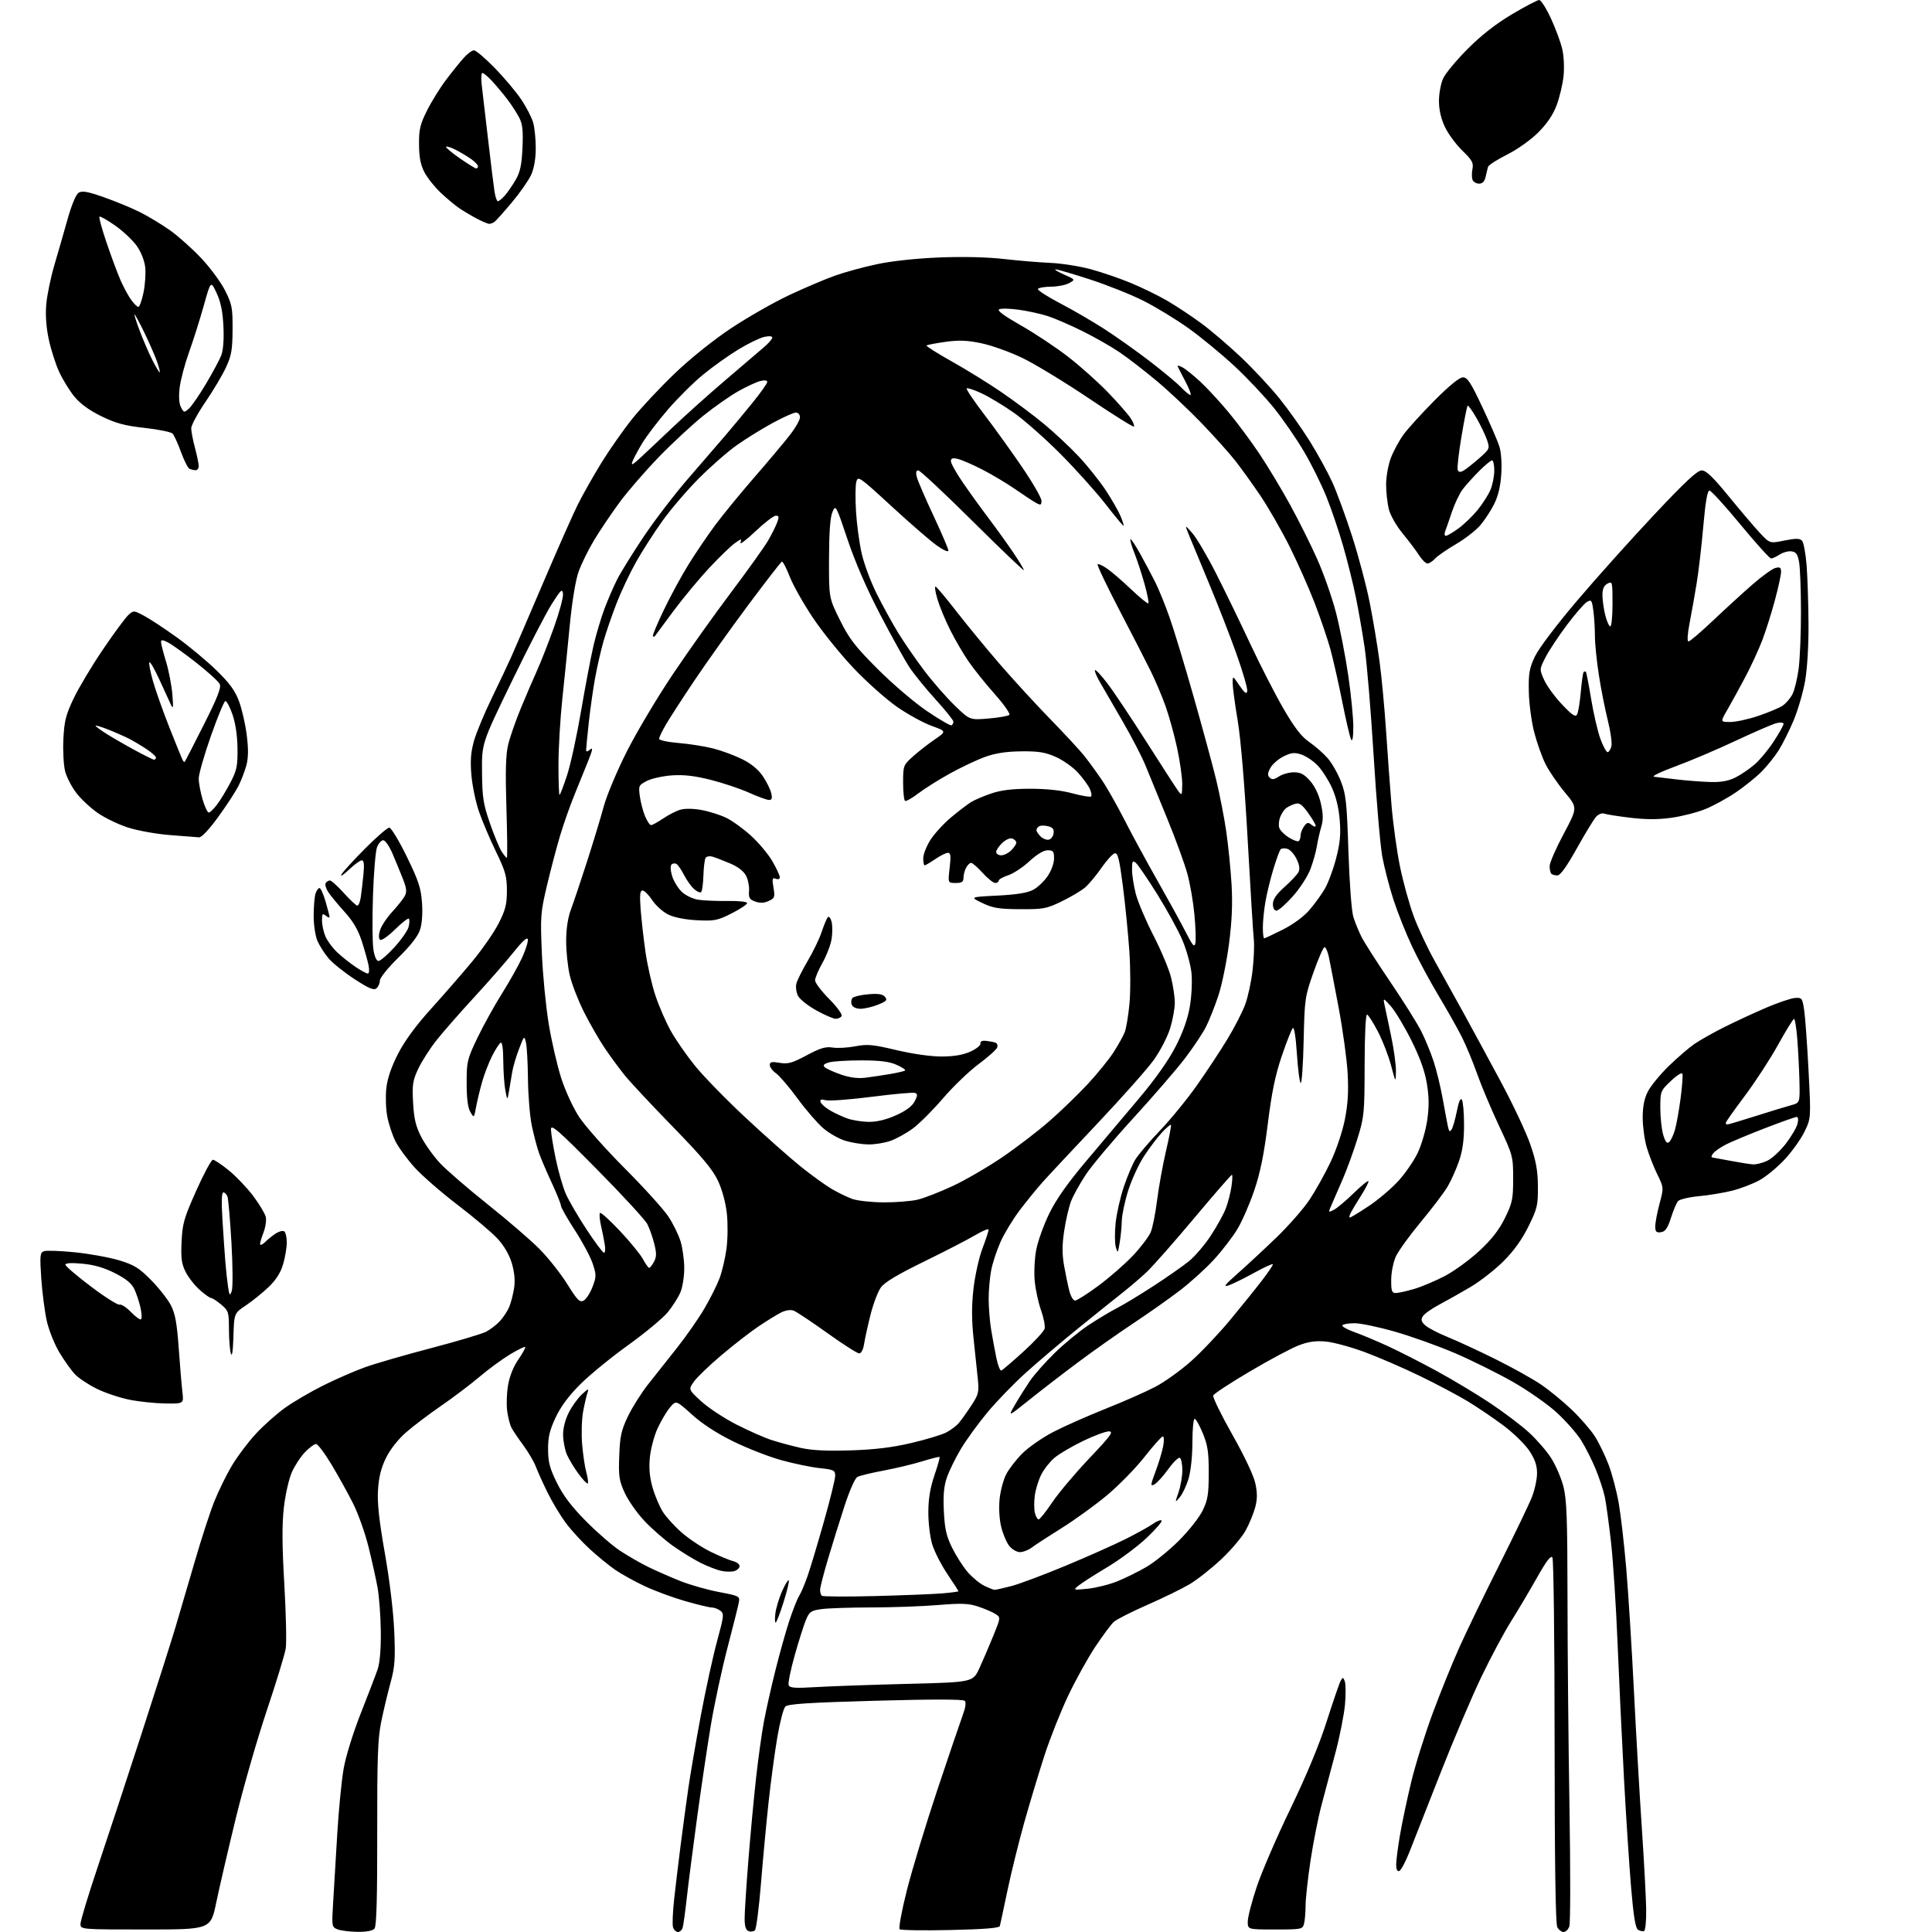 <?xml version="1.0" encoding="UTF-8" standalone="no"?>
<svg 
  version="1.1" 
  xmlns="http://www.w3.org/2000/svg" 
  xmlns:xlink="http://www.w3.org/1999/xlink" 
  xmlns:svg="http://www.w3.org/2000/svg"
  xmlns:rdf="http://www.w3.org/1999/02/22-rdf-syntax-ns#"
  xmlns:cc="http://creativecommons.org/ns#"
  xmlns:dc="http://purl.org/dc/elements/1.1/"
  viewBox="0 0 768 768"
  width="768"
  height="768"
>
<style>svg {background-color: white; }</style>"
<path stroke="none" fill="black" fill-rule="evenodd" d="M142.13,767.94C139.03,767.90 135.45,767.45 134.17,766.94C131.89,766.03 131.85,765.79 132.43,756.25C132.76,750.89 133.49,738.67 134.06,729.09C134.63,719.52 135.77,707.84 136.59,703.14C137.45,698.19 140.34,688.87 143.43,681.04C146.37,673.59 149.39,665.70 150.14,663.50C151.00,660.97 151.45,655.45 151.38,648.50C151.31,642.45 150.72,634.58 150.07,631.00C149.42,627.42 147.79,620.11 146.45,614.74C145.11,609.37 142.39,601.72 140.40,597.74C138.40,593.76 134.55,586.79 131.82,582.25C129.10,577.71 126.31,574.00 125.63,574.00C124.95,574.00 122.98,575.46 121.25,577.25C119.52,579.04 117.16,582.64 116.00,585.26C114.84,587.88 113.42,594.18 112.84,599.26C112.07,606.00 112.12,614.25 113.02,629.76C113.70,641.46 113.95,652.93 113.59,655.26C113.22,657.59 109.83,668.73 106.04,680.00C102.26,691.27 96.69,710.62 93.68,723.00C90.67,735.38 87.20,750.34 85.97,756.25C83.74,767.00 83.74,767.00 57.87,767.00C32.00,767.00 32.00,767.00 32.00,764.75C32.00,763.51 35.10,753.27 38.89,742.00C42.68,730.73 50.53,706.88 56.33,689.00C62.14,671.12 68.23,652.00 69.86,646.50C71.50,641.00 74.93,629.30 77.49,620.50C80.05,611.70 83.49,601.12 85.13,597.00C86.77,592.88 89.90,586.47 92.08,582.77C94.27,579.08 98.60,573.30 101.71,569.95C104.82,566.59 110.09,561.91 113.43,559.54C116.77,557.17 123.55,553.21 128.50,550.74C133.45,548.27 140.88,545.03 145.00,543.54C149.12,542.05 160.97,538.62 171.31,535.91C181.66,533.20 191.51,530.27 193.20,529.40C194.89,528.52 197.38,526.62 198.72,525.16C200.07,523.71 201.74,521.16 202.44,519.49C203.13,517.83 204.00,514.45 204.37,511.98C204.82,509.00 204.51,505.71 203.46,502.16C202.44,498.76 200.38,495.20 197.79,492.39C195.55,489.96 188.44,483.95 181.98,479.02C175.52,474.10 167.80,467.38 164.82,464.09C161.85,460.80 158.42,456.13 157.21,453.70C155.99,451.27 154.53,446.86 153.96,443.89C153.38,440.93 153.21,435.85 153.57,432.60C154.01,428.66 155.55,424.13 158.23,418.90C160.88,413.73 165.31,407.69 171.37,401.00C176.39,395.44 183.75,386.98 187.72,382.20C191.69,377.41 196.42,370.60 198.22,367.06C200.93,361.72 201.50,359.49 201.50,354.06C201.50,348.36 200.93,346.32 197.14,338.50C194.74,333.55 191.71,326.40 190.40,322.61C189.09,318.82 187.74,312.27 187.38,308.05C186.90,302.30 187.17,298.91 188.44,294.44C189.37,291.18 192.54,283.55 195.49,277.50C198.44,271.45 202.05,263.80 203.51,260.50C204.97,257.20 210.68,243.93 216.20,231.00C221.72,218.07 227.80,204.35 229.72,200.50C231.64,196.65 235.84,189.22 239.05,184.00C242.27,178.78 247.82,170.86 251.39,166.41C254.96,161.96 262.61,153.81 268.39,148.29C274.61,142.36 283.70,135.07 290.66,130.46C297.12,126.17 307.38,120.32 313.45,117.44C319.53,114.57 327.77,111.06 331.76,109.63C335.75,108.20 343.40,106.11 348.76,104.99C354.63,103.75 364.46,102.70 373.50,102.34C382.79,101.97 392.50,102.20 399.00,102.95C404.77,103.61 413.10,104.31 417.50,104.50C421.90,104.68 429.10,105.81 433.49,107.00C437.89,108.18 445.11,110.65 449.53,112.49C453.96,114.32 460.49,117.51 464.04,119.58C467.59,121.65 473.65,125.66 477.50,128.50C481.35,131.33 488.47,137.41 493.32,142.00C498.17,146.59 505.06,153.98 508.63,158.42C512.21,162.87 517.65,170.55 520.73,175.50C523.81,180.45 527.80,187.72 529.59,191.65C531.39,195.58 534.93,205.24 537.47,213.12C540.01,221.00 543.16,232.86 544.47,239.47C545.79,246.09 547.55,256.68 548.40,263.00C549.24,269.32 550.40,281.70 550.98,290.50C551.56,299.30 552.53,312.57 553.14,320.00C553.76,327.43 555.28,338.45 556.52,344.50C557.76,350.55 560.19,359.33 561.90,364.02C563.62,368.71 567.41,376.81 570.33,382.02C573.25,387.23 578.36,396.45 581.69,402.50C585.01,408.55 591.69,420.86 596.52,429.86C601.36,438.85 606.66,450.10 608.30,454.86C610.62,461.59 611.30,465.31 611.34,471.65C611.40,479.14 611.09,480.43 607.57,487.55C605.00,492.76 601.75,497.28 597.62,501.39C594.26,504.75 588.35,509.36 584.50,511.63C580.65,513.90 575.06,517.05 572.08,518.63C569.10,520.21 566.18,522.28 565.60,523.24C564.76,524.59 564.97,525.38 566.51,526.81C567.61,527.83 571.65,529.94 575.50,531.50C579.35,533.06 587.90,537.02 594.50,540.30C601.10,543.58 609.20,548.09 612.50,550.32C615.80,552.55 621.31,557.06 624.74,560.34C628.18,563.62 632.32,568.39 633.95,570.93C635.59,573.47 638.06,578.59 639.46,582.29C640.85,586.00 642.66,592.85 643.47,597.51C644.29,602.17 645.62,613.75 646.44,623.24C647.25,632.73 648.62,654.45 649.48,671.50C650.33,688.55 651.75,713.30 652.64,726.50C653.53,739.70 654.31,754.28 654.38,758.90C654.45,763.73 654.07,767.45 653.50,767.64C652.95,767.82 651.88,767.57 651.11,767.09C650.12,766.46 649.34,761.63 648.39,750.36C647.65,741.63 646.38,722.12 645.56,707.00C644.74,691.88 643.59,667.58 643.00,653.00C642.41,638.42 641.24,620.42 640.40,613.00C639.56,605.58 638.45,597.48 637.93,595.00C637.40,592.52 635.78,587.58 634.31,584.00C632.84,580.42 630.22,575.25 628.49,572.49C626.75,569.74 622.38,564.77 618.76,561.46C615.15,558.15 607.27,552.65 601.26,549.24C595.25,545.83 584.97,540.73 578.42,537.92C571.87,535.11 561.18,531.28 554.67,529.41C548.17,527.53 540.88,526.00 538.48,526.00C536.08,526.00 533.89,526.37 533.61,526.82C533.33,527.27 535.44,528.48 538.30,529.50C541.16,530.52 547.10,533.00 551.50,535.02C555.90,537.03 564.67,541.50 571.00,544.94C577.33,548.38 586.92,554.14 592.31,557.73C597.71,561.32 604.65,566.57 607.73,569.38C610.82,572.20 614.81,576.79 616.60,579.60C618.40,582.40 620.59,587.48 621.47,590.88C622.80,596.02 623.08,603.54 623.11,635.28C623.12,656.30 623.48,693.75 623.89,718.50C624.30,743.25 624.28,764.51 623.84,765.75C623.41,766.99 622.38,768.00 621.56,768.00C620.74,768.00 619.60,767.13 619.04,766.07C618.35,764.78 617.99,739.88 617.98,692.32C617.98,652.82 617.58,619.89 617.11,619.14C616.49,618.17 614.74,620.46 610.97,627.14C608.07,632.29 603.44,640.10 600.67,644.50C597.91,648.90 592.61,658.80 588.91,666.50C585.20,674.20 577.83,691.52 572.54,705.00C567.25,718.48 561.69,732.62 560.18,736.43C558.66,740.24 556.88,743.54 556.21,743.76C555.45,744.02 555.00,743.08 555.00,741.21C555.00,739.59 555.69,734.27 556.53,729.38C557.36,724.50 559.38,715.00 561.00,708.28C562.62,701.55 566.47,689.25 569.56,680.93C572.64,672.62 577.43,660.79 580.20,654.66C582.96,648.53 590.10,633.79 596.07,621.91C602.03,610.03 607.83,597.97 608.95,595.12C610.08,592.26 611.00,587.99 611.00,585.63C611.00,582.52 610.16,580.07 607.93,576.71C606.24,574.16 601.63,569.65 597.68,566.69C593.73,563.74 587.35,559.41 583.50,557.08C579.65,554.74 571.10,550.21 564.50,547.01C557.90,543.80 548.00,539.52 542.50,537.48C537.00,535.44 530.02,533.55 527.00,533.28C522.97,532.92 520.10,533.33 516.26,534.80C513.38,535.90 504.66,540.55 496.89,545.14C489.11,549.72 482.54,554.04 482.27,554.73C482.01,555.43 485.42,562.41 489.85,570.25C494.66,578.75 498.36,586.58 499.02,589.66C499.84,593.48 499.83,595.94 498.97,599.16C498.34,601.55 496.65,605.66 495.22,608.30C493.80,610.94 489.42,616.11 485.50,619.80C481.58,623.48 475.91,627.96 472.89,629.75C469.87,631.54 462.30,635.24 456.06,637.97C449.82,640.71 443.83,643.75 442.76,644.72C441.68,645.69 438.38,650.13 435.42,654.57C432.47,659.01 427.60,667.79 424.62,674.07C421.63,680.36 417.36,691.12 415.13,698.00C412.91,704.88 409.31,716.83 407.13,724.56C404.96,732.30 401.96,744.45 400.47,751.56C398.98,758.68 397.62,765.01 397.45,765.64C397.24,766.43 391.13,766.92 377.82,767.21C367.20,767.45 358.11,767.31 357.63,766.90C357.15,766.49 358.45,759.49 360.52,751.33C362.58,743.17 368.03,725.25 372.61,711.50C377.20,697.75 381.75,684.38 382.71,681.78C383.85,678.70 384.12,676.72 383.48,676.09C382.84,675.45 370.43,675.45 348.02,676.07C321.38,676.81 313.23,677.34 312.19,678.38C311.44,679.13 310.00,684.63 308.99,690.62C307.97,696.60 306.42,708.09 305.55,716.15C304.67,724.21 303.30,738.80 302.51,748.57C301.72,758.34 300.63,766.77 300.10,767.30C299.57,767.83 298.43,767.99 297.57,767.66C296.47,767.24 296.00,765.73 296.00,762.61C296.00,760.16 296.68,749.68 297.50,739.33C298.33,728.97 299.71,714.20 300.58,706.50C301.44,698.80 302.82,688.90 303.64,684.50C304.46,680.10 306.47,671.10 308.11,664.50C309.74,657.90 312.26,648.90 313.69,644.50C315.13,640.10 316.91,635.58 317.64,634.45C318.37,633.32 319.90,629.72 321.04,626.45C322.17,623.18 325.10,613.42 327.55,604.76C330.00,596.10 332.00,587.95 332.00,586.64C332.00,584.46 331.48,584.20 325.75,583.59C322.31,583.22 315.45,581.79 310.50,580.42C305.55,579.04 296.96,575.68 291.42,572.95C284.90,569.75 279.11,565.98 275.04,562.29C268.74,556.59 268.74,556.59 266.28,559.55C264.93,561.17 262.71,564.93 261.36,567.89C260.01,570.86 258.64,576.06 258.32,579.45C257.92,583.76 258.25,587.37 259.44,591.43C260.36,594.62 262.19,598.92 263.48,600.97C264.78,603.02 268.18,606.75 271.03,609.25C273.89,611.75 279.05,615.17 282.49,616.85C285.93,618.53 289.93,620.20 291.38,620.56C292.82,620.92 294.00,621.81 294.00,622.54C294.00,623.27 293.09,624.15 291.98,624.51C290.87,624.86 288.50,624.84 286.73,624.45C284.95,624.07 281.25,622.63 278.50,621.26C275.75,619.88 270.80,616.84 267.50,614.50C264.20,612.16 259.11,607.71 256.20,604.62C253.28,601.53 249.75,596.51 248.35,593.46C246.10,588.53 245.85,586.86 246.16,578.70C246.45,570.88 246.97,568.53 249.62,563.00C251.34,559.42 254.94,553.72 257.62,550.32C260.30,546.92 265.47,540.40 269.09,535.82C272.72,531.24 277.59,524.28 279.91,520.33C282.23,516.39 284.96,510.97 285.98,508.28C287.01,505.60 288.26,500.27 288.78,496.45C289.30,492.59 289.37,486.31 288.93,482.34C288.45,478.03 287.05,472.85 285.39,469.34C283.31,464.90 279.03,459.78 267.54,448.00C259.23,439.48 250.61,430.25 248.38,427.50C246.15,424.75 242.52,419.80 240.30,416.50C238.08,413.20 234.40,406.79 232.12,402.25C229.84,397.71 227.31,391.18 226.50,387.75C225.69,384.31 225.04,378.12 225.06,374.00C225.07,369.15 225.75,364.74 226.97,361.50C228.00,358.75 230.88,350.20 233.35,342.50C235.83,334.80 238.83,324.90 240.02,320.50C241.21,316.10 245.37,306.23 249.26,298.56C253.15,290.89 261.33,277.16 267.44,268.06C273.55,258.95 283.97,244.30 290.60,235.50C297.22,226.70 303.82,217.47 305.26,215.00C306.70,212.53 308.34,209.26 308.91,207.75C309.77,205.48 309.68,205.00 308.39,205.00C307.53,205.00 303.87,207.81 300.25,211.25C296.63,214.69 293.97,216.68 294.33,215.69C294.93,214.04 294.72,214.06 292.10,215.93C290.51,217.06 285.94,221.48 281.95,225.74C277.96,230.01 271.51,237.78 267.63,243.00C263.75,248.22 260.45,252.69 260.29,252.92C260.13,253.15 259.80,253.13 259.55,252.88C259.30,252.63 261.25,247.95 263.88,242.47C266.51,236.98 270.94,228.82 273.73,224.33C276.52,219.84 281.24,212.86 284.23,208.83C287.22,204.80 294.15,196.32 299.64,190.00C305.14,183.68 311.51,176.10 313.81,173.16C316.12,170.22 318.00,166.96 318.00,165.91C318.00,164.81 317.31,164.00 316.37,164.00C315.48,164.00 311.32,165.87 307.12,168.15C302.93,170.44 296.57,174.36 293.00,176.88C289.43,179.39 282.67,185.29 277.99,189.98C273.31,194.66 266.73,202.32 263.38,207.00C260.02,211.68 255.26,219.10 252.79,223.50C250.32,227.90 246.82,235.32 245.02,240.00C243.22,244.68 240.92,251.36 239.92,254.85C238.91,258.35 237.41,264.87 236.59,269.35C235.77,273.83 234.63,281.87 234.05,287.21C233.47,292.55 233.00,297.44 233.00,298.08C233.00,298.91 233.44,298.88 234.55,297.96C235.76,296.96 235.63,297.88 233.97,302.09C232.80,305.06 230.35,311.10 228.54,315.50C226.73,319.90 224.10,327.32 222.70,332.00C221.29,336.68 218.93,345.65 217.44,351.95C214.88,362.76 214.77,364.27 215.40,378.95C215.76,387.50 216.99,400.12 218.12,407.00C219.26,413.88 221.48,423.55 223.07,428.50C224.68,433.53 227.83,440.37 230.21,444.00C232.55,447.57 240.70,456.77 248.34,464.43C255.97,472.09 263.77,480.69 265.67,483.56C267.57,486.42 269.77,490.91 270.56,493.54C271.35,496.17 272.00,500.96 272.00,504.19C272.00,507.42 271.32,511.70 270.48,513.71C269.64,515.71 267.37,519.28 265.44,521.64C263.50,524.01 256.42,529.88 249.71,534.70C242.99,539.52 234.43,546.52 230.68,550.26C226.07,554.86 222.89,559.15 220.85,563.51C218.49,568.55 217.84,571.29 217.87,576.18C217.89,581.25 218.55,583.73 221.39,589.48C223.86,594.48 227.24,598.94 232.89,604.65C237.29,609.10 243.39,614.39 246.43,616.41C249.48,618.43 254.56,621.36 257.73,622.91C260.91,624.46 266.65,626.98 270.50,628.51C274.35,630.03 281.25,632.00 285.83,632.86C293.88,634.39 294.15,634.53 293.70,636.97C293.45,638.36 291.40,646.52 289.16,655.11C286.92,663.69 283.97,677.42 282.60,685.61C281.23,693.80 278.76,710.40 277.11,722.50C275.46,734.60 273.61,749.00 273.00,754.50C272.39,760.00 271.66,765.29 271.38,766.25C271.10,767.21 270.25,768.00 269.50,768.00C268.75,768.00 267.87,767.16 267.54,766.13C267.22,765.11 267.42,760.04 267.99,754.88C268.57,749.72 269.72,740.10 270.56,733.50C271.40,726.90 272.77,716.77 273.60,711.00C274.43,705.23 276.67,692.17 278.58,682.00C280.48,671.83 283.38,658.55 285.02,652.50C287.80,642.27 287.89,641.41 286.31,640.25C285.38,639.56 283.85,639.00 282.92,639.00C281.99,639.00 277.24,637.86 272.36,636.46C267.49,635.06 260.24,632.39 256.26,630.51C252.27,628.64 247.04,625.74 244.62,624.08C242.20,622.42 237.64,618.70 234.48,615.81C231.32,612.92 226.99,608.19 224.85,605.30C222.71,602.40 219.47,596.99 217.64,593.27C215.81,589.54 213.72,584.92 213.00,583.00C212.28,581.08 210.03,577.25 208.01,574.50C205.98,571.75 203.86,568.60 203.29,567.50C202.72,566.40 201.97,563.48 201.62,561.00C201.27,558.52 201.42,553.92 201.94,550.76C202.54,547.12 204.05,543.34 206.04,540.44C207.78,537.92 209.00,535.67 208.77,535.44C208.54,535.21 205.82,536.55 202.72,538.41C199.62,540.28 194.16,544.29 190.58,547.32C187.01,550.35 180.13,555.55 175.29,558.88C170.46,562.20 164.17,566.97 161.31,569.48C158.19,572.23 155.04,576.26 153.41,579.60C151.47,583.57 150.57,587.21 150.26,592.33C149.94,597.52 150.70,604.47 153.00,617.50C154.89,628.23 156.39,640.75 156.72,648.50C157.18,659.63 156.97,662.58 155.21,669.00C154.09,673.12 152.43,680.09 151.53,684.47C150.18,691.04 149.90,698.89 149.95,728.87C149.99,754.47 149.67,765.69 148.88,766.64C148.16,767.51 145.71,767.98 142.13,767.94zM506.88,767.00C496.00,767.00 496.00,767.00 496.00,763.88C496.00,762.16 497.59,755.97 499.54,750.13C501.48,744.28 507.52,730.27 512.97,719.00C519.41,705.64 524.45,693.51 527.42,684.17C529.94,676.29 532.41,669.09 532.93,668.17C533.79,666.64 533.92,666.65 534.57,668.33C534.96,669.34 535.00,673.43 534.67,677.41C534.33,681.39 532.64,690.02 530.90,696.58C529.17,703.13 526.67,712.55 525.34,717.50C524.02,722.45 522.05,732.35 520.97,739.50C519.89,746.65 519.00,754.75 518.99,757.50C518.98,760.25 518.70,763.51 518.37,764.75C517.79,766.91 517.32,767.00 506.88,767.00zM324.27,670.65C329.90,670.31 346.26,669.73 360.64,669.37C386.77,668.71 386.77,668.71 389.34,663.11C390.76,660.02 393.25,654.22 394.87,650.22C397.83,642.94 397.83,642.94 395.67,641.56C394.47,640.80 391.41,639.49 388.85,638.64C385.00,637.36 382.24,637.25 372.85,638.03C366.61,638.55 354.70,638.97 346.39,638.98C338.08,638.99 329.17,639.29 326.59,639.64C322.40,640.22 321.75,640.66 320.39,643.89C319.56,645.88 317.54,652.22 315.92,657.98C314.29,663.75 313.21,669.10 313.50,669.87C313.94,671.00 316.00,671.15 324.27,670.65zM308.32,645.00C308.00,645.00 307.97,643.27 308.25,641.16C308.54,639.04 309.73,635.15 310.90,632.50C312.07,629.86 313.26,627.92 313.54,628.21C313.82,628.49 312.90,632.38 311.48,636.86C310.07,641.34 308.65,645.00 308.32,645.00zM347.91,634.46C359.24,634.16 371.31,633.68 374.75,633.38C378.19,633.08 381.00,632.71 381.00,632.55C381.00,632.39 378.99,629.26 376.53,625.60C374.07,621.93 371.37,616.61 370.53,613.78C369.69,610.95 369.01,605.23 369.03,601.07C369.04,595.77 369.77,591.40 371.44,586.50C372.75,582.65 373.68,579.36 373.51,579.18C373.34,579.00 370.22,579.78 366.59,580.90C362.96,582.02 356.06,583.67 351.25,584.57C346.44,585.47 341.75,586.61 340.84,587.09C339.88,587.60 337.69,592.54 335.68,598.74C333.75,604.66 330.79,614.18 329.09,619.90C327.39,625.62 326.00,631.06 326.00,631.98C326.00,632.91 326.30,633.97 326.66,634.33C327.03,634.70 336.59,634.75 347.91,634.46zM395.36,631.98C395.83,631.99 398.81,631.33 401.99,630.50C405.16,629.68 414.85,626.05 423.52,622.44C432.19,618.84 442.93,614.05 447.39,611.82C451.85,609.58 456.76,606.86 458.31,605.77C459.85,604.67 461.41,604.07 461.76,604.43C462.12,604.78 459.46,607.87 455.86,611.29C452.26,614.70 445.18,619.98 440.12,623.00C435.07,626.02 429.93,629.32 428.72,630.32C426.53,632.11 426.58,632.13 432.42,631.54C435.67,631.21 440.98,629.88 444.20,628.58C447.42,627.27 452.63,624.70 455.78,622.85C458.93,621.01 464.68,616.35 468.56,612.50C472.44,608.65 476.71,603.25 478.05,600.50C480.12,596.23 480.48,594.04 480.49,585.50C480.50,577.25 480.09,574.49 478.13,569.75C476.83,566.59 475.37,564.00 474.88,564.00C474.40,564.00 474.00,568.19 474.00,573.32C474.00,578.72 473.36,584.78 472.49,587.72C471.66,590.51 470.09,593.86 469.00,595.15C467.02,597.50 467.02,597.50 468.51,593.12C469.33,590.72 470.00,586.81 470.00,584.43C470.00,582.06 469.56,579.85 469.03,579.52C468.49,579.19 466.42,581.20 464.42,583.98C462.42,586.77 459.95,589.49 458.93,590.04C457.23,590.95 457.27,590.53 459.41,584.76C460.69,581.32 462.04,576.81 462.41,574.75C462.79,572.69 462.70,571.00 462.23,571.00C461.75,571.00 458.47,574.68 454.93,579.18C451.39,583.68 444.68,590.54 440.00,594.43C435.32,598.33 427.23,604.18 422.00,607.45C416.77,610.71 411.43,614.19 410.12,615.19C408.80,616.19 406.70,617.00 405.44,617.00C404.18,617.00 402.26,615.87 401.17,614.49C400.08,613.11 398.64,609.68 397.97,606.86C397.25,603.86 397.00,599.32 397.36,595.86C397.69,592.63 398.86,588.23 399.95,586.11C401.03,583.98 403.93,580.23 406.39,577.77C408.85,575.31 414.38,571.47 418.68,569.23C422.98,567.00 432.35,562.85 439.50,560.00C446.65,557.16 455.53,553.24 459.22,551.30C462.92,549.37 469.31,544.79 473.42,541.14C477.54,537.49 484.64,529.99 489.20,524.47C493.77,518.96 499.41,511.94 501.75,508.88C504.09,505.82 506.00,502.99 506.00,502.59C506.00,502.19 502.74,503.66 498.75,505.86C494.76,508.06 490.15,510.34 488.50,510.92C486.08,511.77 486.75,510.87 491.99,506.24C495.56,503.08 502.46,496.68 507.32,492.00C512.18,487.32 518.14,480.54 520.55,476.92C522.96,473.29 526.73,466.54 528.92,461.92C531.20,457.11 533.64,449.86 534.60,445.02C535.82,438.82 536.12,433.84 535.70,426.52C535.39,421.01 533.77,409.30 532.12,400.50C530.46,391.70 528.72,382.70 528.26,380.50C527.79,378.30 527.02,376.50 526.54,376.50C526.05,376.50 524.08,381.00 522.14,386.50C518.72,396.18 518.60,397.05 518.22,413.76C518.01,423.25 517.48,430.80 517.05,430.53C516.61,430.26 515.94,425.03 515.54,418.91C515.10,412.16 514.46,408.14 513.90,408.70C513.40,409.20 511.42,414.20 509.52,419.81C506.93,427.41 505.52,434.28 503.97,446.75C502.45,458.91 500.98,466.16 498.59,473.20C496.78,478.54 493.77,485.45 491.90,488.56C490.03,491.67 485.84,497.12 482.59,500.68C479.34,504.24 473.16,509.83 468.85,513.11C464.54,516.40 456.19,522.28 450.28,526.19C444.38,530.10 434.59,537.01 428.53,541.54C422.46,546.07 413.71,552.82 409.07,556.54C400.64,563.29 400.64,563.29 403.48,558.39C405.04,555.70 407.69,551.48 409.37,549.00C411.05,546.52 415.52,541.48 419.30,537.79C423.07,534.09 429.16,529.10 432.83,526.68C436.50,524.27 441.52,521.26 444.00,520.00C446.48,518.74 452.99,514.80 458.47,511.24C463.95,507.68 470.37,503.19 472.73,501.26C475.08,499.33 478.97,494.77 481.35,491.12C483.74,487.48 486.39,482.68 487.25,480.46C488.11,478.24 489.13,474.30 489.52,471.71C489.91,469.12 489.99,467.00 489.69,467.00C489.40,467.00 482.65,474.76 474.69,484.25C466.74,493.74 458.26,503.35 455.86,505.62C453.46,507.88 448.99,511.71 445.92,514.12C442.85,516.53 434.98,522.85 428.42,528.17C421.86,533.49 412.59,541.36 407.80,545.67C403.02,549.98 396.12,557.10 392.47,561.50C388.82,565.90 384.07,572.44 381.93,576.04C379.78,579.64 377.29,584.73 376.39,587.36C375.20,590.86 374.88,594.47 375.20,600.82C375.55,607.78 376.20,610.65 378.49,615.27C380.06,618.45 382.82,622.77 384.62,624.87C386.43,626.98 389.39,629.43 391.20,630.33C393.02,631.22 394.89,631.96 395.36,631.98zM412.87,604.00C413.33,604.00 415.75,600.96 418.25,597.25C420.74,593.54 427.37,585.66 432.98,579.75C441.65,570.60 442.81,569.00 440.78,569.00C439.47,569.00 434.82,570.73 430.45,572.85C426.08,574.96 421.02,577.95 419.21,579.47C417.39,581.00 415.02,583.99 413.94,586.12C412.85,588.25 411.69,591.99 411.36,594.43C411.02,596.86 411.04,600.02 411.39,601.43C411.75,602.84 412.41,604.00 412.87,604.00zM233.65,589.69C233.37,589.96 231.71,588.23 229.95,585.84C228.20,583.45 226.12,580.01 225.34,578.19C224.56,576.37 223.89,572.93 223.84,570.55C223.78,567.89 224.63,564.45 226.04,561.64C227.29,559.13 229.67,555.81 231.31,554.28C233.77,552.00 234.18,551.86 233.58,553.50C233.18,554.60 232.39,557.98 231.82,561.00C231.25,564.02 231.06,569.88 231.40,574.00C231.74,578.12 232.49,583.23 233.08,585.34C233.67,587.46 233.92,589.41 233.65,589.69zM338.00,576.55C347.64,576.25 354.55,575.42 362.16,573.64C368.02,572.27 374.29,570.38 376.10,569.45C377.90,568.52 380.19,566.80 381.18,565.63C382.17,564.46 384.39,561.34 386.12,558.70C388.99,554.33 389.22,553.40 388.70,548.20C388.39,545.07 387.63,537.85 387.02,532.17C386.23,524.80 386.21,519.14 386.96,512.43C387.53,507.26 389.13,500.05 390.50,496.40C391.88,492.75 393.00,489.33 393.00,488.80C393.00,488.27 390.64,489.24 387.75,490.95C384.86,492.67 375.69,497.40 367.37,501.47C356.72,506.67 351.61,509.74 350.13,511.82C348.97,513.45 347.13,518.32 346.04,522.64C344.96,526.96 343.81,532.19 343.49,534.25C343.15,536.47 342.35,538.00 341.54,538.00C340.79,538.00 335.07,534.35 328.84,529.88C322.60,525.41 316.60,521.42 315.50,521.00C314.28,520.54 312.32,520.83 310.50,521.74C308.85,522.57 304.80,525.06 301.50,527.28C298.20,529.51 291.58,534.64 286.80,538.69C282.01,542.74 277.09,547.46 275.86,549.19C273.63,552.33 273.63,552.33 278.72,557.02C281.52,559.59 287.79,563.74 292.66,566.23C297.52,568.71 303.80,571.50 306.61,572.41C309.43,573.32 314.60,574.72 318.11,575.52C322.64,576.55 328.44,576.85 338.00,576.55zM65.78,557.91C61.78,557.85 55.35,557.19 51.51,556.42C47.66,555.66 41.81,553.70 38.50,552.07C35.19,550.44 31.28,547.85 29.81,546.31C28.34,544.76 25.56,540.87 23.63,537.66C21.70,534.44 19.44,528.82 18.61,525.16C17.79,521.50 16.80,513.90 16.41,508.27C15.79,499.12 15.90,497.98 17.44,497.38C18.39,497.02 23.97,497.21 29.83,497.81C35.70,498.41 43.65,499.87 47.50,501.04C53.44,502.86 55.36,504.06 60.17,508.97C63.29,512.15 66.81,516.66 67.99,518.98C69.65,522.23 70.35,526.15 71.04,535.85C71.53,542.81 72.19,550.64 72.50,553.25C73.07,558.00 73.07,558.00 65.78,557.91zM398.03,544.81C398.50,544.64 402.46,541.26 406.82,537.30C411.18,533.34 414.97,529.23 415.25,528.17C415.52,527.10 414.89,523.82 413.84,520.87C412.78,517.91 411.65,512.71 411.32,509.30C410.99,505.85 411.25,500.31 411.92,496.80C412.58,493.33 414.93,486.82 417.13,482.33C419.88,476.72 424.47,470.20 431.81,461.51C437.69,454.55 447.11,443.37 452.74,436.68C459.39,428.78 464.53,421.49 467.38,415.92C470.31,410.19 472.17,404.91 473.00,399.98C473.69,395.92 473.97,389.98 473.63,386.74C473.29,383.50 471.69,377.71 470.08,373.86C468.46,370.01 463.96,361.78 460.09,355.57C456.21,349.36 452.35,343.71 451.52,343.01C450.20,341.93 450.00,342.28 450.00,345.67C450.00,347.82 450.68,352.19 451.51,355.39C452.35,358.58 455.49,365.99 458.50,371.85C461.52,377.71 464.66,385.18 465.49,388.46C466.32,391.74 467.00,396.31 467.00,398.62C467.00,400.93 466.15,405.54 465.12,408.87C464.08,412.19 461.19,417.78 458.70,421.27C456.20,424.77 446.14,436.13 436.33,446.51C426.52,456.89 416.67,467.43 414.43,469.94C412.19,472.45 408.14,477.43 405.42,481.00C402.71,484.57 399.25,490.26 397.74,493.63C396.23,497.01 394.54,502.13 394.00,505.02C393.45,507.91 393.00,513.02 393.01,516.39C393.01,519.75 393.45,525.20 393.99,528.50C394.53,531.80 395.46,536.89 396.07,539.81C396.67,542.72 397.55,544.97 398.03,544.81zM92.79,531.27C92.60,537.23 92.24,539.61 91.76,538.00C91.36,536.62 91.02,532.28 91.01,528.34C91.00,521.58 90.83,521.03 87.92,518.59C86.23,517.17 84.45,516.00 83.96,516.00C83.47,516.00 81.45,514.58 79.48,512.84C77.50,511.11 74.97,507.89 73.84,505.70C72.17,502.40 71.87,500.28 72.18,493.60C72.52,486.36 73.14,484.20 78.03,473.27C81.04,466.54 84.00,461.03 84.62,461.02C85.23,461.01 88.09,462.91 90.96,465.25C93.84,467.59 98.18,472.14 100.61,475.36C103.03,478.58 105.29,482.33 105.63,483.68C105.98,485.05 105.54,487.95 104.64,490.24C103.75,492.51 103.22,494.55 103.46,494.80C103.71,495.04 104.66,494.48 105.59,493.55C106.52,492.62 108.32,491.18 109.60,490.34C110.87,489.51 112.38,489.12 112.96,489.47C113.53,489.83 114.00,491.81 114.00,493.88C114.00,495.95 113.34,499.86 112.53,502.58C111.53,505.95 109.71,508.82 106.78,511.62C104.43,513.87 100.38,517.14 97.79,518.88C93.07,522.04 93.07,522.04 92.79,531.27zM56.05,524.47C56.46,524.22 56.36,522.12 55.84,519.80C55.32,517.48 54.22,514.16 53.39,512.41C52.33,510.17 50.07,508.32 45.69,506.10C41.42,503.94 37.41,502.77 32.75,502.34C28.41,501.93 26.00,502.08 26.00,502.73C26.00,503.30 30.57,507.21 36.16,511.42C41.75,515.64 46.87,518.88 47.54,518.62C48.21,518.37 50.23,519.68 52.04,521.54C53.84,523.40 55.65,524.72 56.05,524.47zM232.01,517.00C233.01,516.46 234.59,514.03 235.52,511.59C237.09,507.48 237.10,506.80 235.60,502.29C234.71,499.62 231.51,493.63 228.49,488.99C225.47,484.34 223.00,480.00 223.00,479.34C223.00,478.69 221.37,474.63 219.38,470.32C217.38,466.02 215.11,460.70 214.32,458.50C213.53,456.30 212.24,451.43 211.44,447.68C210.65,443.94 209.95,435.61 209.88,429.18C209.82,422.76 209.46,416.15 209.09,414.50C208.42,411.56 208.37,411.61 206.28,417.08C205.11,420.15 203.89,424.32 203.58,426.33C203.26,428.35 202.70,431.69 202.34,433.75C201.67,437.50 201.67,437.50 200.89,433.50C200.47,431.30 200.09,425.99 200.06,421.69C200.02,416.66 199.64,414.11 198.98,414.51C198.42,414.86 196.90,417.25 195.60,419.82C194.30,422.39 192.53,426.98 191.67,430.00C190.81,433.02 189.72,437.52 189.26,440.00C188.42,444.50 188.42,444.50 186.96,442.00C185.97,440.31 185.50,436.59 185.50,430.50C185.50,421.94 185.71,421.06 189.82,412.50C192.20,407.55 196.57,399.65 199.54,394.95C202.50,390.24 206.10,383.83 207.54,380.70C208.97,377.56 210.00,374.28 209.82,373.40C209.61,372.35 207.64,374.13 204.03,378.65C201.03,382.42 194.05,390.39 188.53,396.38C183.02,402.36 176.31,410.01 173.63,413.38C170.95,416.74 167.64,421.91 166.26,424.85C164.06,429.55 163.81,431.20 164.21,438.35C164.56,444.68 165.27,447.70 167.41,451.88C168.93,454.84 172.27,459.52 174.83,462.29C177.40,465.05 185.98,472.47 193.90,478.78C201.82,485.09 211.13,493.11 214.57,496.61C218.02,500.11 222.94,506.35 225.51,510.47C229.52,516.89 230.45,517.83 232.01,517.00zM427.36,517.00C428.07,517.00 432.21,514.37 436.57,511.15C440.93,507.94 447.10,502.56 450.29,499.19C453.47,495.83 456.68,491.59 457.43,489.79C458.18,487.98 459.33,482.23 459.98,477.00C460.64,471.77 462.22,463.00 463.51,457.50C464.79,452.00 465.67,447.34 465.47,447.13C465.27,446.93 463.68,448.28 461.94,450.13C460.20,451.99 457.02,456.16 454.88,459.42C452.73,462.68 449.86,468.89 448.49,473.22C447.12,477.56 445.97,482.99 445.93,485.30C445.89,487.61 445.51,491.52 445.09,494.00C444.38,498.26 444.30,498.35 443.55,495.73C443.12,494.20 443.09,489.93 443.47,486.23C443.85,482.53 445.29,476.12 446.66,472.00C448.03,467.88 450.10,462.93 451.27,461.00C452.43,459.07 456.82,453.90 461.03,449.50C465.24,445.10 471.87,437.00 475.75,431.50C479.63,426.00 485.09,417.73 487.88,413.13C490.67,408.52 493.86,402.33 494.96,399.37C496.07,396.40 497.40,390.25 497.92,385.69C498.44,381.13 498.66,375.63 498.41,373.45C498.16,371.28 497.06,353.52 495.98,334.00C494.78,312.30 493.23,293.83 492.01,286.50C490.90,279.90 490.00,273.16 490.00,271.52C490.00,268.54 490.00,268.54 492.72,272.52C494.80,275.55 495.53,276.08 495.80,274.74C495.99,273.78 494.09,267.19 491.57,260.10C489.05,253.01 484.11,240.30 480.58,231.86C477.05,223.41 473.44,214.70 472.55,212.50C470.95,208.50 470.95,208.50 474.02,212.00C475.71,213.93 479.94,221.12 483.43,228.00C486.92,234.88 493.04,247.47 497.02,256.00C501.01,264.52 506.96,276.12 510.24,281.78C514.64,289.34 517.33,292.82 520.45,294.97C522.78,296.57 526.06,299.45 527.74,301.36C529.42,303.27 531.81,307.46 533.05,310.67C535.05,315.81 535.40,319.09 536.02,338.50C536.43,351.11 537.27,362.21 537.98,364.50C538.66,366.70 540.14,370.30 541.25,372.50C542.37,374.70 547.51,382.73 552.68,390.35C557.84,397.97 563.36,406.76 564.94,409.88C566.52,413.01 568.75,418.43 569.90,421.94C571.05,425.44 572.68,432.18 573.53,436.91C574.37,441.63 575.31,446.60 575.60,447.95C576.03,449.89 576.33,450.09 577.05,448.95C577.56,448.15 578.49,444.88 579.13,441.68C579.89,437.83 580.58,436.30 581.13,437.18C581.59,437.90 581.98,442.37 581.98,447.09C582.00,453.12 581.40,457.43 580.00,461.51C578.89,464.72 576.86,469.27 575.48,471.63C574.09,473.99 569.30,480.33 564.82,485.71C560.35,491.09 555.86,497.30 554.86,499.50C553.86,501.71 553.03,505.85 553.02,508.75C553.00,513.17 553.29,514.00 554.82,514.00C555.82,514.00 559.08,513.28 562.07,512.40C565.06,511.53 570.55,509.21 574.28,507.27C578.01,505.32 584.18,500.83 588.00,497.30C592.96,492.70 595.87,488.97 598.22,484.21C601.19,478.17 601.50,476.70 601.50,468.52C601.50,459.65 601.41,459.31 595.85,447.47C592.75,440.85 588.84,431.55 587.16,426.81C585.49,422.06 582.74,415.44 581.04,412.09C579.35,408.74 575.20,401.38 571.82,395.75C568.44,390.11 563.71,381.31 561.31,376.20C558.90,371.08 555.59,362.76 553.94,357.70C552.29,352.64 550.29,344.90 549.48,340.50C548.67,336.10 547.12,318.02 546.04,300.32C544.95,282.62 543.34,263.27 542.45,257.32C541.57,251.37 539.97,242.24 538.90,237.04C537.83,231.84 535.59,222.84 533.92,217.04C532.25,211.24 529.30,202.52 527.35,197.66C525.41,192.79 521.41,184.69 518.45,179.66C515.50,174.62 510.11,166.79 506.48,162.26C502.85,157.73 495.74,150.18 490.67,145.48C485.61,140.78 477.42,134.04 472.48,130.50C467.54,126.97 459.45,122.04 454.50,119.55C449.55,117.07 439.92,113.22 433.09,111.02C426.27,108.81 420.19,107.03 419.59,107.07C418.99,107.11 420.52,108.04 423.00,109.14C427.50,111.15 427.50,111.15 425.00,112.54C423.62,113.30 420.39,113.95 417.81,113.96C415.23,113.98 412.88,114.38 412.60,114.84C412.31,115.31 416.22,117.85 421.29,120.50C426.35,123.14 434.32,127.77 439.00,130.79C443.68,133.81 451.77,139.55 457.00,143.56C462.23,147.57 467.82,152.23 469.44,153.92C471.05,155.62 472.75,157.00 473.20,157.00C473.66,157.00 472.79,154.64 471.27,151.75C469.75,148.86 468.34,146.12 468.14,145.65C467.94,145.19 468.81,145.36 470.07,146.04C471.34,146.72 474.60,149.35 477.31,151.89C480.02,154.42 485.05,159.88 488.47,164.00C491.90,168.12 497.40,175.55 500.71,180.50C504.01,185.45 509.43,194.45 512.75,200.50C516.07,206.55 520.91,216.21 523.49,221.97C526.08,227.73 529.48,237.40 531.06,243.47C532.63,249.54 534.83,260.80 535.95,268.50C537.07,276.20 537.98,285.43 537.96,289.00C537.95,293.03 537.62,294.93 537.10,294.00C536.64,293.18 535.06,286.43 533.58,279.00C532.10,271.57 529.96,262.12 528.83,258.00C527.69,253.88 524.85,245.55 522.52,239.50C520.18,233.45 515.68,223.35 512.53,217.05C509.37,210.75 504.19,201.75 501.03,197.05C497.86,192.35 493.31,186.03 490.92,183.00C488.53,179.97 482.51,173.27 477.54,168.10C472.57,162.93 464.58,155.42 459.79,151.41C454.99,147.40 448.36,142.28 445.04,140.03C441.72,137.77 435.06,133.98 430.25,131.60C425.44,129.22 419.25,126.54 416.50,125.65C413.75,124.76 408.57,123.62 405.00,123.13C401.43,122.63 397.90,122.55 397.16,122.96C396.27,123.44 399.22,125.61 405.81,129.35C411.31,132.46 419.79,138.10 424.66,141.88C429.52,145.65 436.69,152.06 440.58,156.12C444.48,160.18 448.48,164.75 449.47,166.28C450.46,167.81 451.04,169.29 450.76,169.57C450.48,169.85 442.43,164.82 432.88,158.38C423.32,151.95 411.45,144.73 406.50,142.33C401.55,139.94 394.19,137.30 390.14,136.46C384.43,135.27 381.21,135.14 375.79,135.90C371.95,136.43 368.59,137.08 368.33,137.34C368.07,137.59 372.50,140.40 378.18,143.58C383.86,146.75 392.77,152.26 398.00,155.83C403.23,159.39 410.92,165.14 415.10,168.61C419.27,172.08 425.49,177.90 428.90,181.55C432.32,185.21 437.10,191.19 439.52,194.85C441.94,198.51 444.62,203.19 445.48,205.25C446.33,207.31 446.83,209.00 446.60,209.00C446.36,209.00 443.10,205.06 439.36,200.25C435.61,195.44 427.59,186.51 421.52,180.41C415.46,174.32 407.12,166.96 403.00,164.06C398.88,161.17 393.10,157.69 390.16,156.33C387.22,154.97 384.57,154.10 384.27,154.39C383.98,154.69 387.10,159.34 391.22,164.72C395.33,170.10 402.14,179.57 406.35,185.76C410.56,191.95 414.00,197.93 414.00,199.05C414.00,200.76 413.70,200.91 411.99,199.99C410.88,199.40 407.17,196.97 403.74,194.58C400.31,192.20 394.35,188.63 390.50,186.66C386.65,184.68 382.26,182.78 380.75,182.43C378.66,181.94 378.00,182.15 378.00,183.33C378.00,184.18 380.09,187.94 382.66,191.69C385.22,195.43 389.86,201.88 392.98,206.00C396.09,210.12 400.53,216.29 402.82,219.70C405.12,223.10 407.00,226.23 407.00,226.64C407.00,227.06 397.84,218.30 386.65,207.20C375.46,196.09 365.73,187.00 365.04,187.00C364.18,187.00 363.99,187.83 364.44,189.63C364.81,191.08 367.78,197.98 371.05,204.95C374.32,211.93 377.00,218.20 377.00,218.88C377.00,219.58 374.95,218.67 372.35,216.81C369.80,214.99 361.71,207.98 354.38,201.23C341.45,189.34 341.03,189.05 340.38,191.61C340.02,193.06 339.97,198.35 340.28,203.37C340.58,208.39 341.60,215.88 342.53,220.00C343.46,224.12 346.16,231.38 348.54,236.11C350.91,240.85 354.75,247.82 357.06,251.59C359.37,255.37 363.99,262.07 367.33,266.48C370.66,270.89 376.11,277.14 379.44,280.38C385.49,286.25 385.49,286.25 392.95,285.62C397.05,285.27 400.78,284.62 401.23,284.17C401.67,283.73 399.07,280.01 395.44,275.93C391.81,271.84 387.14,266.02 385.06,263.00C382.97,259.98 379.69,254.35 377.75,250.50C375.81,246.65 373.51,241.10 372.64,238.18C371.78,235.25 371.45,233.00 371.93,233.18C372.40,233.35 376.29,238.00 380.56,243.50C384.84,249.00 392.63,258.45 397.87,264.50C403.12,270.55 412.01,280.23 417.63,286.00C423.26,291.77 429.29,298.30 431.04,300.50C432.79,302.70 435.91,306.98 437.96,310.00C440.02,313.02 444.10,320.23 447.04,326.00C449.98,331.77 455.84,342.57 460.07,350.00C464.29,357.43 469.32,366.57 471.24,370.33C474.17,376.06 474.81,376.78 475.19,374.80C475.44,373.50 475.26,368.40 474.79,363.47C474.33,358.54 473.08,351.30 472.01,347.38C470.95,343.47 467.34,333.57 463.98,325.38C460.63,317.20 456.74,307.68 455.33,304.24C453.92,300.80 449.84,292.93 446.26,286.74C442.69,280.56 438.64,273.56 437.26,271.20C435.89,268.83 435.00,266.67 435.28,266.39C435.56,266.11 437.79,268.49 440.23,271.69C442.67,274.88 449.68,285.38 455.80,295.00C461.92,304.62 467.60,313.40 468.42,314.50C469.81,316.37 469.91,316.19 469.96,311.73C469.98,309.11 469.05,302.59 467.90,297.25C466.74,291.91 464.65,284.38 463.26,280.52C461.87,276.66 459.30,270.57 457.54,267.00C455.79,263.43 450.18,252.49 445.07,242.70C439.96,232.90 436.02,224.64 436.33,224.34C436.64,224.03 438.37,224.82 440.19,226.10C442.01,227.37 446.31,231.09 449.75,234.37C453.19,237.64 456.23,240.11 456.49,239.84C456.76,239.58 456.09,236.17 455.01,232.28C453.93,228.38 452.12,222.84 450.99,219.96C449.85,217.09 449.12,214.55 449.35,214.32C449.58,214.09 451.34,216.73 453.27,220.20C455.19,223.66 457.89,228.75 459.27,231.50C460.65,234.25 463.19,240.52 464.92,245.43C466.66,250.34 470.99,264.63 474.55,277.18C478.11,289.73 482.15,304.60 483.51,310.23C484.87,315.87 486.65,324.98 487.45,330.49C488.25,335.99 489.20,345.45 489.56,351.50C490.02,359.37 489.72,366.17 488.52,375.38C487.59,382.47 485.69,391.69 484.29,395.88C482.89,400.07 480.70,405.58 479.42,408.13C478.14,410.68 474.39,416.30 471.10,420.63C467.81,424.96 458.53,435.70 450.48,444.50C442.43,453.30 433.92,463.43 431.58,467.00C429.23,470.57 426.61,475.30 425.76,477.51C424.91,479.71 423.69,484.97 423.05,489.18C422.18,494.90 422.17,498.46 423.00,503.18C423.62,506.65 424.56,511.19 425.10,513.25C425.64,515.31 426.66,517.00 427.36,517.00zM92.12,513.20C92.59,511.92 92.54,503.49 92.01,494.09C91.47,484.84 90.76,476.53 90.41,475.63C90.07,474.74 89.33,474.00 88.77,474.00C88.11,474.00 87.99,477.72 88.42,484.75C88.79,490.66 89.30,498.20 89.57,501.50C89.83,504.80 90.32,509.30 90.65,511.50C91.20,515.08 91.36,515.26 92.12,513.20zM258.06,504.00C258.39,504.00 259.25,502.90 259.97,501.56C261.01,499.62 261.03,498.17 260.08,494.41C259.43,491.82 258.19,488.30 257.32,486.60C256.45,484.89 247.48,475.14 237.37,464.92C221.79,449.15 219.00,446.72 219.01,448.92C219.02,450.34 219.87,455.60 220.91,460.62C221.94,465.63 223.76,471.93 224.94,474.62C226.12,477.30 229.83,483.66 233.18,488.75C236.52,493.84 239.64,498.00 240.11,498.00C240.57,498.00 240.71,496.54 240.41,494.75C240.12,492.96 239.44,489.53 238.89,487.13C238.35,484.72 238.18,482.49 238.51,482.16C238.84,481.83 242.39,485.04 246.41,489.30C250.42,493.56 254.55,498.61 255.58,500.52C256.61,502.43 257.73,504.00 258.06,504.00zM660.25,489.82C658.40,490.08 658.00,489.67 658.00,487.48C658.00,486.02 658.76,481.97 659.69,478.48C661.39,472.12 661.39,472.12 658.80,466.81C657.37,463.89 655.48,459.06 654.60,456.07C653.72,453.08 653.00,447.78 653.00,444.28C653.00,439.84 653.62,436.71 655.05,433.90C656.18,431.68 659.90,427.15 663.30,423.83C666.71,420.51 671.30,416.55 673.50,415.03C675.70,413.51 681.10,410.46 685.50,408.26C689.90,406.06 697.35,402.61 702.06,400.59C706.76,398.58 711.92,396.83 713.52,396.71C716.28,396.51 716.46,396.75 717.18,401.50C717.60,404.25 718.38,415.05 718.92,425.50C719.90,444.50 719.90,444.50 717.35,449.80C715.95,452.71 712.41,457.68 709.48,460.85C706.55,464.01 701.99,467.77 699.33,469.21C696.67,470.65 691.80,472.51 688.50,473.33C685.20,474.16 679.26,475.14 675.29,475.51C671.33,475.89 667.60,476.78 667.01,477.49C666.42,478.20 665.16,481.20 664.22,484.14C662.89,488.29 661.99,489.57 660.25,489.82zM536.58,484.00C536.94,484.00 540.29,481.96 544.04,479.47C547.78,476.99 553.10,472.48 555.85,469.47C558.60,466.46 562.08,461.41 563.58,458.25C565.08,455.09 566.78,449.23 567.35,445.24C568.12,439.90 568.08,436.05 567.20,430.74C566.38,425.76 564.45,420.38 561.01,413.50C558.26,408.00 554.60,401.93 552.89,400.00C549.98,396.73 549.81,396.67 550.28,399.00C550.56,400.38 551.73,405.94 552.89,411.36C554.05,416.78 554.96,423.31 554.91,425.86C554.82,430.50 554.82,430.50 552.96,423.50C551.93,419.65 549.59,413.60 547.74,410.06C545.90,406.53 543.96,403.49 543.44,403.31C542.87,403.12 542.49,411.00 542.46,423.25C542.43,442.52 542.29,443.94 539.65,452.50C538.12,457.45 535.51,464.65 533.85,468.50C532.19,472.35 530.18,476.99 529.38,478.80C527.93,482.09 527.94,482.10 530.21,480.94C531.47,480.30 535.09,477.25 538.25,474.17C541.41,471.08 544.00,469.02 544.00,469.59C544.00,470.15 542.70,472.66 541.11,475.17C539.51,477.68 537.70,480.69 537.07,481.87C536.44,483.04 536.22,484.00 536.58,484.00zM351.31,477.96C356.15,477.98 362.23,477.49 364.81,476.88C367.39,476.26 373.63,473.83 378.69,471.47C383.74,469.11 392.61,463.96 398.39,460.03C404.18,456.09 412.65,449.60 417.21,445.61C421.77,441.62 428.60,435.01 432.40,430.93C436.19,426.84 440.81,421.15 442.67,418.27C444.52,415.40 446.52,411.80 447.11,410.27C447.70,408.75 448.54,403.68 448.98,399.00C449.43,394.32 449.40,384.88 448.93,378.00C448.45,371.12 447.30,359.52 446.36,352.21C444.98,341.49 444.36,338.98 443.14,339.21C442.31,339.37 439.93,341.98 437.84,345.00C435.75,348.03 432.80,351.55 431.27,352.84C429.75,354.13 425.57,356.60 422.00,358.33C416.00,361.23 414.73,361.47 405.50,361.42C397.08,361.37 394.71,360.98 390.50,358.97C385.50,356.57 385.50,356.57 396.50,356.01C404.16,355.62 408.48,354.92 410.72,353.71C412.49,352.76 415.08,350.30 416.47,348.26C417.90,346.15 419.00,343.12 419.00,341.27C419.00,338.43 418.66,338.00 416.46,338.00C414.84,338.00 412.20,339.59 409.21,342.36C406.62,344.76 402.81,347.27 400.75,347.94C398.69,348.61 397.00,349.57 397.00,350.08C397.00,350.58 396.38,351.00 395.62,351.00C394.86,351.00 392.61,349.20 390.62,347.00C388.63,344.80 386.57,343.00 386.04,343.00C385.51,343.00 384.60,343.87 384.04,344.93C383.47,346.00 383.00,347.80 383.00,348.93C383.00,350.58 382.37,351.00 379.90,351.00C376.80,351.00 376.80,351.00 377.50,345.00C378.05,340.25 377.91,339.00 376.83,339.00C376.08,339.00 373.81,340.12 371.79,341.50C369.76,342.88 367.86,344.00 367.55,344.00C367.25,344.00 367.00,342.74 367.00,341.20C367.00,339.65 368.28,336.37 369.84,333.91C371.41,331.44 375.12,327.39 378.09,324.90C381.07,322.42 384.62,319.70 386.00,318.85C387.38,318.00 390.98,316.46 394.00,315.43C397.93,314.09 402.36,313.55 409.50,313.54C416.07,313.54 421.84,314.16 426.32,315.37C430.07,316.38 433.40,316.93 433.73,316.60C434.06,316.28 433.82,314.91 433.21,313.56C432.59,312.21 430.49,309.34 428.54,307.17C426.58,305.01 422.62,302.19 419.74,300.91C415.51,299.03 412.85,298.60 406.00,298.67C400.04,298.73 395.74,299.38 391.62,300.87C388.38,302.03 382.08,305.01 377.62,307.48C373.15,309.95 367.49,313.51 365.02,315.40C362.56,317.29 360.20,318.62 359.77,318.36C359.35,318.10 359.00,314.81 359.00,311.06C359.00,304.43 359.11,304.13 362.79,300.81C364.87,298.93 368.76,295.88 371.44,294.04C376.29,290.70 376.29,290.70 370.35,288.55C367.08,287.37 360.91,283.99 356.65,281.04C352.39,278.09 344.63,271.20 339.42,265.71C334.21,260.23 326.87,251.15 323.12,245.53C319.36,239.92 315.21,232.55 313.90,229.16C312.58,225.77 311.19,223.11 310.81,223.25C310.43,223.39 304.41,231.15 297.44,240.50C290.47,249.85 280.85,263.35 276.05,270.50C271.26,277.65 266.14,285.56 264.67,288.09C263.20,290.61 262.00,293.13 262.00,293.69C262.00,294.25 265.52,295.01 269.82,295.36C274.13,295.72 280.31,296.70 283.57,297.54C286.83,298.37 291.98,300.28 295.00,301.78C298.59,303.55 301.44,305.89 303.21,308.50C304.70,310.70 306.21,313.74 306.57,315.25C307.06,317.33 306.85,318.00 305.70,318.00C304.87,318.00 301.27,316.69 297.71,315.09C294.15,313.50 287.26,311.19 282.40,309.97C276.04,308.38 271.74,307.89 267.03,308.23C263.43,308.49 258.97,309.48 257.12,310.44C253.89,312.11 253.78,312.36 254.35,316.57C254.69,318.98 255.62,322.54 256.43,324.48C257.24,326.42 258.31,328.00 258.81,328.00C259.31,328.00 261.47,326.81 263.61,325.36C265.75,323.91 268.85,322.33 270.50,321.86C272.27,321.35 275.72,321.40 278.93,322.00C281.92,322.55 286.33,323.95 288.72,325.11C291.11,326.27 295.57,329.49 298.61,332.28C301.66,335.06 305.47,339.63 307.07,342.42C308.67,345.21 309.99,348.05 309.99,348.72C310.00,349.43 309.33,349.68 308.39,349.32C307.00,348.79 306.87,349.28 307.47,352.83C308.11,356.63 307.96,357.06 305.54,358.16C303.72,359.00 302.10,359.06 300.21,358.38C297.93,357.55 297.54,356.88 297.76,354.17C297.90,352.39 297.36,349.66 296.56,348.11C295.63,346.32 293.34,344.54 290.30,343.26C287.66,342.14 284.53,340.93 283.33,340.57C282.13,340.21 280.87,340.41 280.49,341.02C280.11,341.63 279.72,344.77 279.62,348.01C279.52,351.25 279.12,354.22 278.72,354.61C278.33,355.00 277.06,354.46 275.90,353.41C274.74,352.36 272.94,349.84 271.91,347.82C270.87,345.79 269.53,343.83 268.93,343.45C268.32,343.08 267.43,343.17 266.94,343.66C266.42,344.18 266.52,346.09 267.18,348.24C267.80,350.27 269.52,353.08 270.99,354.49C272.49,355.93 275.39,357.32 277.59,357.66C279.74,358.00 284.99,358.21 289.25,358.15C293.68,358.08 297.00,358.45 297.00,359.00C297.00,359.53 294.23,361.37 290.83,363.08C285.22,365.92 283.99,366.16 277.08,365.81C272.41,365.58 268.03,364.71 265.66,363.56C263.55,362.53 260.68,359.96 259.28,357.84C257.88,355.73 256.15,354.00 255.43,354.00C254.42,354.00 254.24,355.67 254.65,361.25C254.94,365.24 255.80,372.88 256.56,378.24C257.32,383.60 259.11,391.47 260.54,395.74C261.97,400.01 264.70,406.31 266.62,409.75C268.53,413.20 272.83,419.40 276.17,423.55C279.50,427.69 288.60,437.03 296.38,444.29C304.17,451.56 314.03,460.30 318.30,463.72C322.56,467.15 328.11,471.15 330.62,472.62C333.13,474.10 336.83,475.89 338.84,476.61C340.85,477.32 346.46,477.93 351.31,477.96zM696.85,462.86C698.14,462.94 700.70,462.29 702.55,461.41C704.39,460.54 707.68,457.50 709.87,454.66C712.06,451.82 714.15,448.26 714.53,446.75C714.94,445.11 714.81,444.00 714.21,444.00C713.65,444.00 707.97,446.02 701.57,448.49C695.18,450.96 688.24,453.86 686.16,454.92C684.07,455.98 681.78,457.56 681.06,458.43C680.34,459.29 680.15,460.05 680.63,460.11C681.11,460.17 684.42,460.78 688.00,461.46C691.58,462.15 695.56,462.78 696.85,462.86zM345.12,454.93C342.58,454.89 338.46,454.23 335.97,453.46C333.48,452.70 329.55,450.45 327.25,448.48C324.95,446.51 320.36,441.21 317.06,436.70C313.76,432.19 309.92,427.69 308.53,426.70C307.14,425.72 306.00,424.21 306.00,423.37C306.00,422.13 306.77,421.95 309.92,422.49C313.23,423.05 314.88,422.59 320.67,419.50C326.10,416.60 328.22,415.97 331.00,416.42C332.93,416.73 336.98,416.50 340.00,415.92C344.78,415.00 346.92,415.19 356.34,417.43C362.83,418.97 370.05,419.99 374.34,419.98C379.25,419.96 382.84,419.35 385.76,418.02C388.11,416.96 389.91,415.50 389.76,414.79C389.59,413.96 390.39,413.59 392.00,413.76C393.38,413.91 395.05,414.23 395.73,414.47C396.41,414.72 396.70,415.61 396.38,416.44C396.06,417.27 392.74,420.22 389.01,423.00C385.27,425.77 378.90,431.89 374.85,436.61C370.81,441.33 365.41,446.72 362.86,448.60C360.30,450.48 356.31,452.69 353.98,453.51C351.65,454.33 347.67,454.97 345.12,454.93zM663.49,454.00C664.14,453.47 665.18,451.33 665.78,449.26C666.39,447.19 667.41,441.57 668.04,436.77C668.67,431.97 669.01,427.52 668.79,426.87C668.57,426.20 666.60,427.41 664.20,429.70C660.07,433.62 660.00,433.81 660.00,440.48C660.00,444.21 660.52,449.00 661.16,451.13C661.99,453.92 662.64,454.71 663.49,454.00zM686.65,447.00C687.02,447.00 692.08,445.49 697.90,443.65C703.73,441.80 710.08,439.86 712.00,439.34C715.50,438.39 715.50,438.39 715.31,429.94C715.20,425.30 714.82,417.79 714.47,413.25C714.11,408.71 713.52,405.01 713.16,405.02C712.80,405.02 709.96,409.64 706.84,415.27C703.73,420.89 697.77,430.06 693.59,435.62C689.42,441.19 686.00,446.03 686.00,446.37C686.00,446.72 686.29,447.00 686.65,447.00zM345.37,445.96C348.58,445.98 352.28,445.09 356.18,443.34C360.16,441.55 362.60,439.73 363.59,437.82C364.79,435.50 364.82,434.87 363.75,434.46C363.03,434.18 355.34,434.87 346.66,435.98C337.98,437.09 329.72,437.72 328.31,437.36C326.38,436.88 325.85,437.06 326.20,438.10C326.45,438.86 328.14,440.34 329.94,441.40C331.74,442.45 334.85,443.90 336.86,444.61C338.86,445.33 342.69,445.93 345.37,445.96zM344.00,428.41C346.48,428.10 350.94,427.44 353.91,426.93C356.89,426.42 359.55,425.79 359.82,425.52C360.09,425.25 358.55,424.24 356.40,423.28C353.54,422.00 349.84,421.53 342.50,421.52C337.00,421.51 331.20,421.86 329.61,422.31C327.54,422.88 327.02,423.42 327.79,424.19C328.38,424.78 331.25,426.09 334.18,427.11C337.77,428.36 340.96,428.78 344.00,428.41zM332.19,404.99C331.26,404.98 327.80,403.48 324.50,401.65C321.20,399.82 317.93,397.23 317.24,395.91C316.55,394.58 316.24,392.40 316.56,391.06C316.87,389.72 318.90,385.66 321.05,382.02C323.21,378.39 325.72,373.19 326.62,370.46C327.53,367.73 328.63,365.10 329.08,364.61C329.52,364.11 330.19,364.92 330.56,366.40C330.94,367.88 330.94,370.99 330.57,373.30C330.20,375.61 328.57,379.86 326.95,382.73C325.33,385.61 324.00,388.75 324.00,389.71C324.00,390.66 326.53,394.00 329.62,397.12C332.74,400.27 334.94,403.29 334.56,403.90C334.19,404.51 333.12,404.99 332.19,404.99zM342.09,401.00C340.33,401.00 338.97,400.35 338.57,399.33C338.22,398.42 338.38,397.22 338.93,396.67C339.48,396.12 342.33,395.47 345.25,395.23C349.17,394.90 350.91,395.18 351.81,396.28C352.85,397.53 352.41,398.02 349.00,399.38C346.78,400.27 343.67,401.00 342.09,401.00zM149.64,392.88C148.58,393.76 146.63,392.94 140.87,389.18C136.80,386.52 132.17,382.81 130.58,380.92C129.00,379.04 127.02,375.93 126.18,374.00C125.34,372.04 124.68,367.64 124.69,364.00C124.70,360.42 125.03,356.49 125.42,355.25C125.81,354.01 126.52,353.00 127.00,353.00C127.47,353.00 128.57,355.43 129.43,358.40C130.29,361.38 131.00,364.13 131.00,364.53C131.00,364.92 130.32,364.68 129.50,364.00C128.22,362.94 128.00,363.22 128.00,365.91C128.00,367.64 128.62,370.51 129.38,372.28C130.14,374.05 132.28,376.92 134.13,378.65C135.98,380.38 139.25,382.97 141.39,384.40C143.53,385.83 145.70,387.00 146.22,387.00C146.75,387.00 146.87,385.57 146.51,383.75C146.15,381.96 144.94,377.63 143.81,374.12C142.35,369.61 140.35,366.20 136.93,362.43C134.28,359.50 131.38,355.98 130.47,354.60C129.57,353.22 129.12,351.62 129.47,351.04C129.83,350.47 130.59,350.00 131.16,350.00C131.73,350.00 134.22,352.25 136.69,355.00C139.16,357.75 141.57,360.00 142.05,360.00C142.52,360.00 143.13,358.54 143.40,356.75C143.67,354.96 144.15,350.91 144.46,347.75C144.86,343.59 144.68,342.00 143.80,342.00C143.13,342.00 140.82,343.69 138.66,345.75C136.50,347.81 135.18,348.66 135.72,347.64C136.26,346.61 140.46,342.00 145.05,337.39C149.65,332.77 154.00,329.00 154.74,329.00C155.47,329.00 158.59,334.15 161.67,340.45C166.36,350.06 167.34,353.02 167.75,358.81C168.06,363.07 167.76,367.21 166.97,369.61C166.13,372.16 163.15,375.98 158.34,380.68C154.20,384.74 151.00,388.71 151.00,389.81C151.00,390.88 150.39,392.26 149.64,392.88zM150.46,382.00C151.20,382.00 154.04,379.55 156.78,376.55C159.52,373.56 162.06,369.90 162.43,368.43C162.80,366.97 162.84,365.51 162.53,365.19C162.21,364.88 159.76,366.78 157.07,369.43C154.39,372.07 151.73,373.95 151.17,373.60C150.51,373.20 150.46,371.87 151.03,369.90C151.52,368.20 153.68,364.90 155.84,362.55C158.01,360.21 160.28,357.34 160.90,356.19C161.79,354.53 161.62,353.07 160.13,349.29C159.09,346.66 157.23,342.14 155.99,339.25C154.75,336.36 153.11,334.00 152.34,334.00C151.58,334.00 150.47,335.24 149.88,336.75C149.29,338.26 148.56,346.96 148.26,356.07C147.96,365.18 148.03,374.74 148.42,377.32C148.85,380.21 149.63,382.00 150.46,382.00zM502.52,373.00C502.81,373.00 506.14,371.45 509.91,369.55C514.03,367.47 518.24,364.38 520.47,361.80C522.50,359.43 525.26,355.66 526.58,353.41C527.91,351.17 529.93,345.77 531.07,341.41C532.68,335.31 533.02,331.80 532.57,326.09C532.20,321.28 531.10,316.71 529.44,313.09C528.04,310.01 525.49,306.05 523.77,304.27C522.05,302.49 519.15,300.54 517.32,299.94C514.58,299.03 513.33,299.16 510.26,300.67C508.21,301.68 505.85,303.72 505.03,305.21C503.87,307.31 503.80,308.20 504.71,309.11C505.63,310.03 506.48,309.92 508.41,308.65C509.80,307.74 512.47,307.00 514.36,307.00C517.02,307.00 518.47,307.77 520.81,310.44C522.70,312.59 524.29,315.95 525.07,319.44C526.01,323.64 526.05,325.92 525.20,328.75C524.59,330.81 523.81,334.26 523.47,336.42C523.13,338.57 521.98,342.64 520.93,345.46C519.87,348.28 516.72,353.16 513.92,356.29C511.13,359.43 508.20,362.00 507.42,362.00C506.55,362.00 506.00,360.97 506.00,359.36C506.00,357.50 507.34,355.53 510.59,352.61C513.12,350.35 515.61,347.71 516.13,346.74C516.79,345.51 516.58,343.93 515.44,341.53C514.54,339.63 512.91,337.79 511.80,337.44C510.70,337.09 509.46,337.18 509.05,337.65C508.64,338.12 507.35,341.65 506.18,345.50C505.01,349.35 503.59,355.17 503.03,358.43C502.46,361.70 502.00,366.31 502.00,368.68C502.00,371.06 502.24,373.00 502.52,373.00zM619.07,348.00C618.12,348.00 617.03,347.70 616.67,347.33C616.30,346.97 616.00,345.60 616.00,344.30C616.00,343.00 618.51,337.24 621.57,331.50C627.14,321.08 627.14,321.08 622.04,314.96C619.24,311.59 615.81,306.58 614.41,303.82C613.01,301.06 610.98,295.36 609.89,291.15C608.79,286.94 607.82,279.68 607.73,275.00C607.58,267.71 607.92,265.71 610.14,261.00C611.65,257.79 618.57,248.62 626.77,238.96C634.49,229.86 648.30,214.45 657.46,204.71C669.83,191.54 674.70,187.00 676.44,187.00C678.20,187.00 680.87,189.55 687.14,197.23C691.74,202.85 697.30,209.39 699.50,211.76C703.50,216.06 703.50,216.06 709.30,214.88C713.79,213.97 715.37,213.97 716.30,214.90C716.96,215.56 717.79,220.01 718.16,224.80C718.53,229.58 718.86,240.03 718.91,248.00C718.96,256.56 718.41,265.85 717.56,270.68C716.77,275.17 714.73,282.20 713.03,286.28C711.32,290.37 708.62,295.78 707.03,298.30C705.43,300.82 702.35,304.65 700.18,306.82C698.01,308.99 693.43,312.67 690.00,315.00C686.57,317.33 681.11,320.31 677.87,321.63C674.63,322.95 668.58,324.50 664.41,325.08C659.06,325.82 654.24,325.81 647.96,325.05C643.08,324.46 638.42,323.72 637.62,323.41C636.81,323.10 635.40,323.67 634.48,324.67C633.56,325.68 630.11,331.34 626.81,337.25C622.76,344.51 620.25,348.00 619.07,348.00zM201.48,341.00C201.73,341.00 201.65,332.10 201.31,321.21C200.86,306.61 201.04,300.01 202.00,296.02C202.71,293.05 204.98,286.54 207.03,281.56C209.09,276.58 212.00,269.80 213.50,266.50C214.99,263.20 217.99,255.57 220.15,249.54C222.32,243.51 223.96,237.45 223.80,236.07C223.54,233.87 223.00,234.35 219.38,240.03C217.11,243.59 209.91,257.52 203.38,271.00C191.50,295.50 191.50,295.50 191.61,307.00C191.71,317.04 192.11,319.62 194.76,327.27C196.43,332.09 198.53,337.15 199.42,338.52C200.31,339.88 201.24,341.00 201.48,341.00zM398.00,340.00C399.10,340.00 400.90,339.10 402.00,338.00C403.10,336.90 404.00,335.54 404.00,334.97C404.00,334.40 403.30,333.67 402.45,333.34C401.56,333.00 399.86,333.72 398.45,335.05C397.10,336.31 396.00,337.95 396.00,338.67C396.00,339.40 396.90,340.00 398.00,340.00zM516.21,334.37C516.64,334.10 517.00,333.09 517.00,332.13C517.00,331.17 517.63,329.53 518.39,328.48C519.57,326.86 520.03,326.78 521.39,327.91C522.28,328.64 523.00,328.81 523.00,328.27C523.00,327.74 521.63,325.41 519.96,323.10C517.47,319.66 516.51,319.02 514.71,319.57C513.49,319.94 511.89,320.73 511.15,321.33C510.40,321.93 509.38,323.51 508.87,324.84C508.36,326.17 508.21,328.07 508.52,329.06C508.83,330.05 510.51,331.76 512.25,332.86C513.99,333.96 515.77,334.64 516.21,334.37zM416.87,333.79C417.77,333.62 418.64,332.49 418.81,331.28C419.05,329.63 418.50,328.91 416.62,328.44C415.24,328.09 413.64,328.11 413.06,328.46C412.48,328.82 412.00,329.51 412.00,329.99C412.00,330.47 412.73,331.59 413.62,332.48C414.51,333.37 415.98,333.96 416.87,333.79zM79.13,332.85C78.24,332.77 73.09,332.37 67.71,331.97C62.32,331.56 54.77,330.21 50.94,328.98C47.10,327.75 41.63,325.11 38.78,323.12C35.93,321.12 32.12,317.56 30.33,315.20C28.53,312.85 26.54,309.02 25.92,306.71C25.29,304.39 24.97,298.65 25.19,293.94C25.54,286.65 26.14,284.24 29.24,277.71C31.25,273.48 36.49,264.71 40.90,258.21C45.30,251.71 49.86,245.53 51.02,244.48C53.10,242.60 53.19,242.60 57.31,244.81C59.62,246.05 65.41,249.85 70.18,253.28C74.95,256.70 82.02,262.57 85.88,266.31C91.22,271.49 93.40,274.46 95.00,278.73C96.15,281.81 97.54,287.87 98.08,292.19C98.78,297.77 98.74,301.26 97.93,304.26C97.30,306.59 95.88,310.29 94.76,312.49C93.64,314.70 90.04,320.21 86.75,324.75C83.14,329.72 80.12,332.94 79.13,332.85zM82.99,323.00C83.49,323.00 85.00,321.54 86.34,319.75C87.68,317.96 90.07,314.02 91.64,311.00C94.13,306.22 94.49,304.45 94.41,297.50C94.35,292.43 93.62,287.49 92.41,284.00C91.36,280.98 90.08,278.58 89.57,278.69C89.06,278.79 86.48,285.05 83.82,292.60C81.17,300.14 79.00,307.74 79.00,309.48C79.00,311.22 79.69,314.97 80.54,317.82C81.39,320.67 82.49,323.00 82.99,323.00zM222.42,316.00C222.65,316.00 223.99,312.51 225.39,308.25C226.80,303.99 229.32,292.40 231.01,282.50C232.70,272.60 234.93,260.88 235.97,256.45C237.02,252.02 238.97,245.48 240.31,241.91C241.65,238.35 243.92,233.12 245.35,230.30C246.78,227.47 251.51,219.84 255.87,213.33C260.22,206.82 268.22,196.38 273.64,190.13C279.06,183.87 285.67,176.22 288.32,173.13C290.97,170.03 295.81,164.21 299.07,160.19C302.33,156.17 305.00,152.41 305.00,151.83C305.00,151.19 303.93,151.05 302.25,151.46C300.74,151.83 296.80,153.65 293.50,155.51C290.20,157.36 283.90,161.77 279.50,165.32C275.10,168.86 267.18,176.22 261.90,181.67C256.62,187.12 249.65,195.16 246.40,199.55C243.16,203.93 238.58,210.71 236.23,214.61C233.88,218.50 231.07,224.22 229.98,227.31C228.81,230.63 227.40,239.17 226.53,248.21C225.72,256.62 224.37,269.96 223.53,277.86C222.69,285.75 222.00,297.57 222.00,304.11C222.00,310.65 222.19,316.00 222.42,316.00zM680.29,310.87C684.32,310.96 687.28,310.39 690.01,308.99C692.17,307.89 695.61,305.53 697.65,303.74C699.69,301.96 703.07,297.84 705.18,294.59C707.28,291.35 709.00,288.26 709.00,287.74C709.00,287.20 707.79,287.07 706.25,287.44C704.74,287.80 697.42,290.96 690.00,294.45C682.58,297.94 671.77,302.53 666.00,304.65C660.23,306.77 656.40,308.62 657.50,308.77C658.60,308.92 662.88,309.42 667.00,309.89C671.12,310.36 677.11,310.80 680.29,310.87zM73.47,302.82C73.62,302.64 77.00,296.04 80.98,288.15C86.41,277.41 88.00,273.34 87.36,271.95C86.89,270.93 82.72,267.13 78.09,263.49C73.47,259.86 68.40,256.23 66.84,255.42C64.64,254.28 64.00,254.24 64.01,255.22C64.01,255.93 64.91,259.43 66.00,263.00C67.09,266.57 68.22,272.43 68.51,276.00C68.95,281.43 68.85,282.09 67.88,280.00C67.25,278.62 65.20,274.17 63.34,270.10C61.48,266.04 59.71,262.96 59.40,263.27C59.09,263.58 59.71,266.91 60.78,270.67C61.84,274.42 64.85,282.90 67.46,289.50C70.07,296.10 72.43,301.87 72.70,302.32C72.98,302.77 73.32,302.99 73.47,302.82zM61.25,301.99C61.66,301.99 62.00,301.61 62.00,301.13C62.00,300.66 60.31,299.15 58.25,297.79C56.19,296.42 53.08,294.57 51.34,293.67C49.60,292.78 45.89,291.14 43.09,290.04C40.29,288.93 38.00,288.24 38.00,288.50C38.00,288.76 39.91,290.18 42.24,291.65C44.57,293.12 49.63,296.05 53.49,298.15C57.35,300.25 60.84,301.98 61.25,301.99zM639.05,299.00C639.55,299.00 640.22,297.95 640.55,296.67C640.87,295.39 640.24,290.78 639.14,286.42C638.05,282.06 636.44,273.95 635.58,268.38C634.71,262.82 634.00,255.79 634.00,252.77C634.00,249.75 633.72,245.22 633.37,242.71C632.80,238.50 632.60,238.23 630.79,239.32C629.71,239.97 626.12,244.10 622.82,248.50C619.52,252.90 615.72,258.65 614.37,261.28C611.93,266.06 611.93,266.06 613.82,270.28C614.85,272.60 618.04,276.98 620.90,280.00C625.01,284.34 626.28,285.18 626.92,284.00C627.37,283.18 628.03,279.15 628.39,275.06C628.75,270.97 629.26,267.40 629.52,267.14C629.79,266.88 630.18,266.85 630.40,267.08C630.63,267.31 631.58,272.23 632.53,278.00C633.48,283.77 635.14,290.86 636.20,293.75C637.27,296.64 638.55,299.00 639.05,299.00zM378.25,288.33C378.66,288.08 379.00,287.42 379.00,286.87C379.00,286.31 375.82,282.34 371.93,278.06C368.04,273.78 363.40,268.07 361.61,265.38C359.82,262.70 354.59,253.30 349.99,244.50C344.57,234.13 339.98,223.57 336.93,214.50C332.30,200.71 332.21,200.55 330.92,203.50C330.02,205.54 329.58,211.47 329.55,222.07C329.50,237.65 329.50,237.65 333.87,246.46C337.56,253.92 339.87,256.91 348.87,265.93C354.78,271.86 363.50,279.30 368.50,282.68C373.45,286.03 377.84,288.57 378.25,288.33zM687.82,287.00C690.01,287.00 695.02,285.91 698.95,284.58C702.88,283.25 707.19,281.45 708.53,280.57C709.87,279.70 711.66,277.63 712.51,275.99C713.36,274.34 714.48,269.73 715.00,265.75C715.51,261.76 715.93,251.53 715.91,243.00C715.90,234.47 715.57,225.70 715.18,223.50C714.62,220.35 713.99,219.43 712.18,219.17C710.92,218.99 708.80,219.56 707.48,220.42C706.15,221.29 704.60,222.00 704.03,222.00C703.46,222.00 697.98,215.92 691.85,208.50C685.73,201.07 680.18,195.00 679.52,195.00C678.72,195.00 677.93,199.58 677.09,209.16C676.41,216.95 675.22,227.19 674.44,231.91C673.67,236.64 672.40,243.76 671.63,247.75C670.79,252.11 670.62,255.00 671.20,255.00C671.73,255.00 676.09,251.29 680.88,246.75C685.67,242.21 692.72,235.77 696.55,232.42C700.37,229.08 704.51,226.09 705.75,225.77C707.57,225.30 708.00,225.60 708.00,227.34C708.00,228.53 706.91,233.55 705.58,238.50C704.26,243.45 702.02,250.57 700.60,254.32C699.19,258.07 696.08,264.82 693.69,269.32C691.30,273.82 688.10,279.64 686.59,282.25C683.83,287.00 683.83,287.00 687.82,287.00zM640.12,249.00C640.60,249.00 641.00,244.93 641.00,239.96C641.00,231.24 640.93,230.97 639.00,232.00C637.58,232.76 637.00,234.09 637.00,236.59C637.00,238.53 637.50,242.11 638.12,244.56C638.73,247.00 639.63,249.00 640.12,249.00zM567.44,224.00C566.76,224.00 565.26,222.54 564.12,220.75C562.97,218.96 560.04,215.07 557.60,212.10C555.09,209.05 552.69,204.85 552.08,202.41C551.49,200.05 551.00,195.62 551.00,192.57C551.00,189.52 551.85,184.78 552.89,182.04C553.94,179.30 556.19,175.13 557.90,172.78C559.61,170.42 565.14,164.34 570.19,159.25C576.13,153.27 580.14,150.00 581.54,150.00C583.32,150.00 584.68,152.08 589.22,161.75C592.26,168.21 595.31,175.25 596.00,177.39C596.74,179.72 597.06,184.15 596.78,188.45C596.48,193.26 595.54,197.20 593.95,200.38C592.65,202.99 590.16,206.79 588.42,208.82C586.69,210.84 582.32,214.23 578.71,216.34C575.10,218.45 571.37,221.04 570.42,222.09C569.47,223.14 568.13,224.00 567.44,224.00zM574.74,213.00C575.27,213.00 577.50,211.70 579.70,210.10C581.90,208.51 585.33,205.21 587.33,202.78C589.32,200.34 591.64,196.71 592.48,194.71C593.32,192.70 594.00,189.25 594.00,187.03C594.00,184.81 593.60,183.00 593.12,183.00C592.63,183.00 590.32,184.91 587.98,187.25C585.64,189.59 582.70,192.85 581.45,194.50C580.20,196.15 578.26,200.20 577.15,203.50C576.05,206.80 574.83,210.29 574.46,211.25C574.09,212.21 574.22,213.00 574.74,213.00zM581.74,187.10C582.71,186.55 585.48,184.38 587.90,182.26C592.18,178.51 592.26,178.33 591.14,174.96C590.50,173.06 588.61,169.10 586.92,166.16C585.23,163.22 583.65,161.02 583.40,161.27C583.15,161.52 582.04,167.06 580.95,173.58C579.85,180.10 579.18,186.03 579.46,186.76C579.83,187.72 580.46,187.81 581.74,187.10zM77.75,186.92C77.06,186.88 75.98,186.63 75.35,186.37C74.72,186.11 73.19,183.11 71.95,179.70C70.71,176.29 69.20,172.98 68.60,172.36C67.99,171.73 63.00,170.71 57.50,170.10C49.51,169.21 46.05,168.27 40.29,165.46C35.48,163.11 31.90,160.50 29.56,157.64C27.63,155.29 24.90,150.84 23.49,147.76C22.08,144.68 20.22,138.86 19.37,134.83C18.35,130.04 18.02,125.20 18.40,120.88C18.73,117.24 20.17,110.26 21.61,105.38C23.05,100.50 25.42,92.27 26.87,87.11C28.46,81.43 30.20,77.28 31.26,76.61C32.64,75.74 34.83,76.13 41.26,78.39C45.79,79.98 52.20,82.62 55.50,84.26C58.80,85.90 64.21,89.16 67.53,91.51C70.84,93.86 76.46,98.88 80.03,102.67C83.59,106.45 87.85,112.24 89.50,115.53C92.22,120.94 92.50,122.38 92.45,131.00C92.41,139.00 92.00,141.37 89.85,146.00C88.46,149.03 84.77,155.23 81.66,159.79C78.55,164.35 76.01,169.07 76.01,170.29C76.02,171.50 76.69,174.97 77.50,178.00C78.31,181.03 78.98,184.29 78.99,185.25C78.99,186.21 78.44,186.96 77.75,186.92zM253.98,182.50C255.79,180.85 261.60,175.39 266.89,170.36C272.17,165.33 281.90,156.61 288.50,150.99C295.10,145.36 301.96,139.50 303.75,137.96C305.54,136.43 307.00,134.73 307.00,134.19C307.00,133.60 305.70,133.50 303.75,133.94C301.96,134.35 297.35,136.59 293.50,138.93C289.66,141.26 283.40,145.72 279.59,148.84C275.78,151.95 269.47,158.20 265.56,162.73C261.65,167.26 257.02,173.33 255.27,176.23C253.53,179.13 251.78,182.40 251.39,183.50C250.83,185.10 251.35,184.90 253.98,182.50zM75.14,162.38C76.23,161.39 79.27,156.97 81.90,152.54C84.53,148.12 87.25,143.06 87.94,141.29C88.74,139.27 89.06,135.01 88.82,129.79C88.54,123.86 87.77,120.08 86.11,116.50C83.79,111.50 83.79,111.50 81.00,121.50C79.46,127.00 76.82,135.35 75.13,140.05C73.45,144.75 71.77,151.09 71.41,154.14C70.99,157.73 71.18,160.47 71.96,161.93C73.12,164.09 73.23,164.10 75.14,162.38zM63.47,148.00C63.71,148.00 63.24,146.09 62.42,143.75C61.60,141.41 59.34,136.24 57.40,132.25C55.46,128.26 53.70,125.00 53.48,125.00C53.27,125.00 54.20,127.95 55.56,131.56C56.92,135.17 59.16,140.35 60.53,143.06C61.91,145.78 63.23,148.00 63.47,148.00zM55.00,122.00C55.47,122.00 56.39,119.44 57.04,116.32C57.69,113.19 57.99,108.64 57.72,106.20C57.42,103.58 56.06,100.13 54.36,97.74C52.79,95.52 48.92,91.88 45.77,89.66C42.62,87.44 39.81,85.86 39.53,86.14C39.25,86.42 40.54,91.12 42.40,96.58C44.25,102.03 46.73,108.69 47.90,111.36C49.07,114.04 50.95,117.53 52.08,119.11C53.21,120.70 54.52,122.00 55.00,122.00zM194.49,88.98C193.93,88.99 191.68,88.04 189.49,86.88C187.29,85.71 184.15,83.84 182.50,82.72C180.85,81.60 177.55,78.85 175.17,76.59C172.78,74.34 169.89,70.70 168.73,68.50C167.21,65.60 166.61,62.58 166.57,57.48C166.51,51.50 166.98,49.50 169.73,43.98C171.50,40.42 174.90,34.93 177.27,31.80C179.64,28.66 182.80,24.73 184.30,23.05C185.79,21.37 187.64,20.00 188.41,20.00C189.17,20.00 192.87,23.14 196.62,26.98C200.38,30.82 205.13,36.47 207.19,39.53C209.25,42.60 211.40,46.77 211.96,48.80C212.53,50.84 212.98,55.42 212.97,59.00C212.96,63.12 212.29,66.97 211.14,69.51C210.13,71.71 206.67,76.66 203.44,80.51C200.21,84.35 197.10,87.83 196.53,88.23C195.96,88.64 195.04,88.98 194.49,88.98zM197.91,80.00C198.32,80.00 199.55,78.99 200.66,77.75C201.76,76.51 203.70,73.70 204.98,71.50C206.78,68.38 207.38,65.58 207.69,58.79C208.00,52.00 207.72,49.34 206.41,46.79C205.48,44.98 203.36,41.70 201.69,39.50C200.02,37.30 197.29,34.04 195.63,32.25C193.97,30.46 192.23,29.00 191.77,29.00C191.31,29.00 191.18,31.14 191.49,33.75C191.80,36.36 192.94,46.15 194.03,55.50C195.11,64.85 196.26,74.19 196.59,76.25C196.91,78.31 197.51,80.00 197.91,80.00zM587.95,73.00C586.84,73.00 585.67,72.31 585.35,71.47C585.03,70.63 585.02,68.67 585.33,67.12C585.80,64.74 585.18,63.63 581.33,59.90C578.82,57.48 575.70,53.25 574.39,50.50C572.82,47.19 572.02,43.69 572.01,40.15C572.00,37.21 572.76,33.16 573.69,31.15C574.62,29.14 579.01,23.86 583.44,19.42C588.84,14.00 594.65,9.46 601.04,5.67C606.29,2.55 611.16,0.00 611.86,0.00C612.56,-0.00 614.66,3.31 616.53,7.35C618.40,11.40 620.43,16.91 621.04,19.60C621.67,22.36 621.88,27.07 621.52,30.39C621.16,33.62 619.93,38.79 618.78,41.86C617.38,45.59 614.98,49.15 611.50,52.63C608.54,55.59 603.23,59.37 599.11,61.44C595.15,63.44 591.74,65.62 591.54,66.29C591.33,66.95 590.90,68.74 590.56,70.25C590.15,72.14 589.33,73.00 587.95,73.00zM189.25,66.95C189.66,66.98 190.00,66.58 190.00,66.07C190.00,65.56 188.76,64.27 187.25,63.20C185.74,62.14 183.00,60.50 181.16,59.56C179.32,58.62 177.60,58.07 177.33,58.33C177.07,58.60 179.47,60.63 182.68,62.86C185.88,65.08 188.84,66.92 189.25,66.95z" />

</svg>